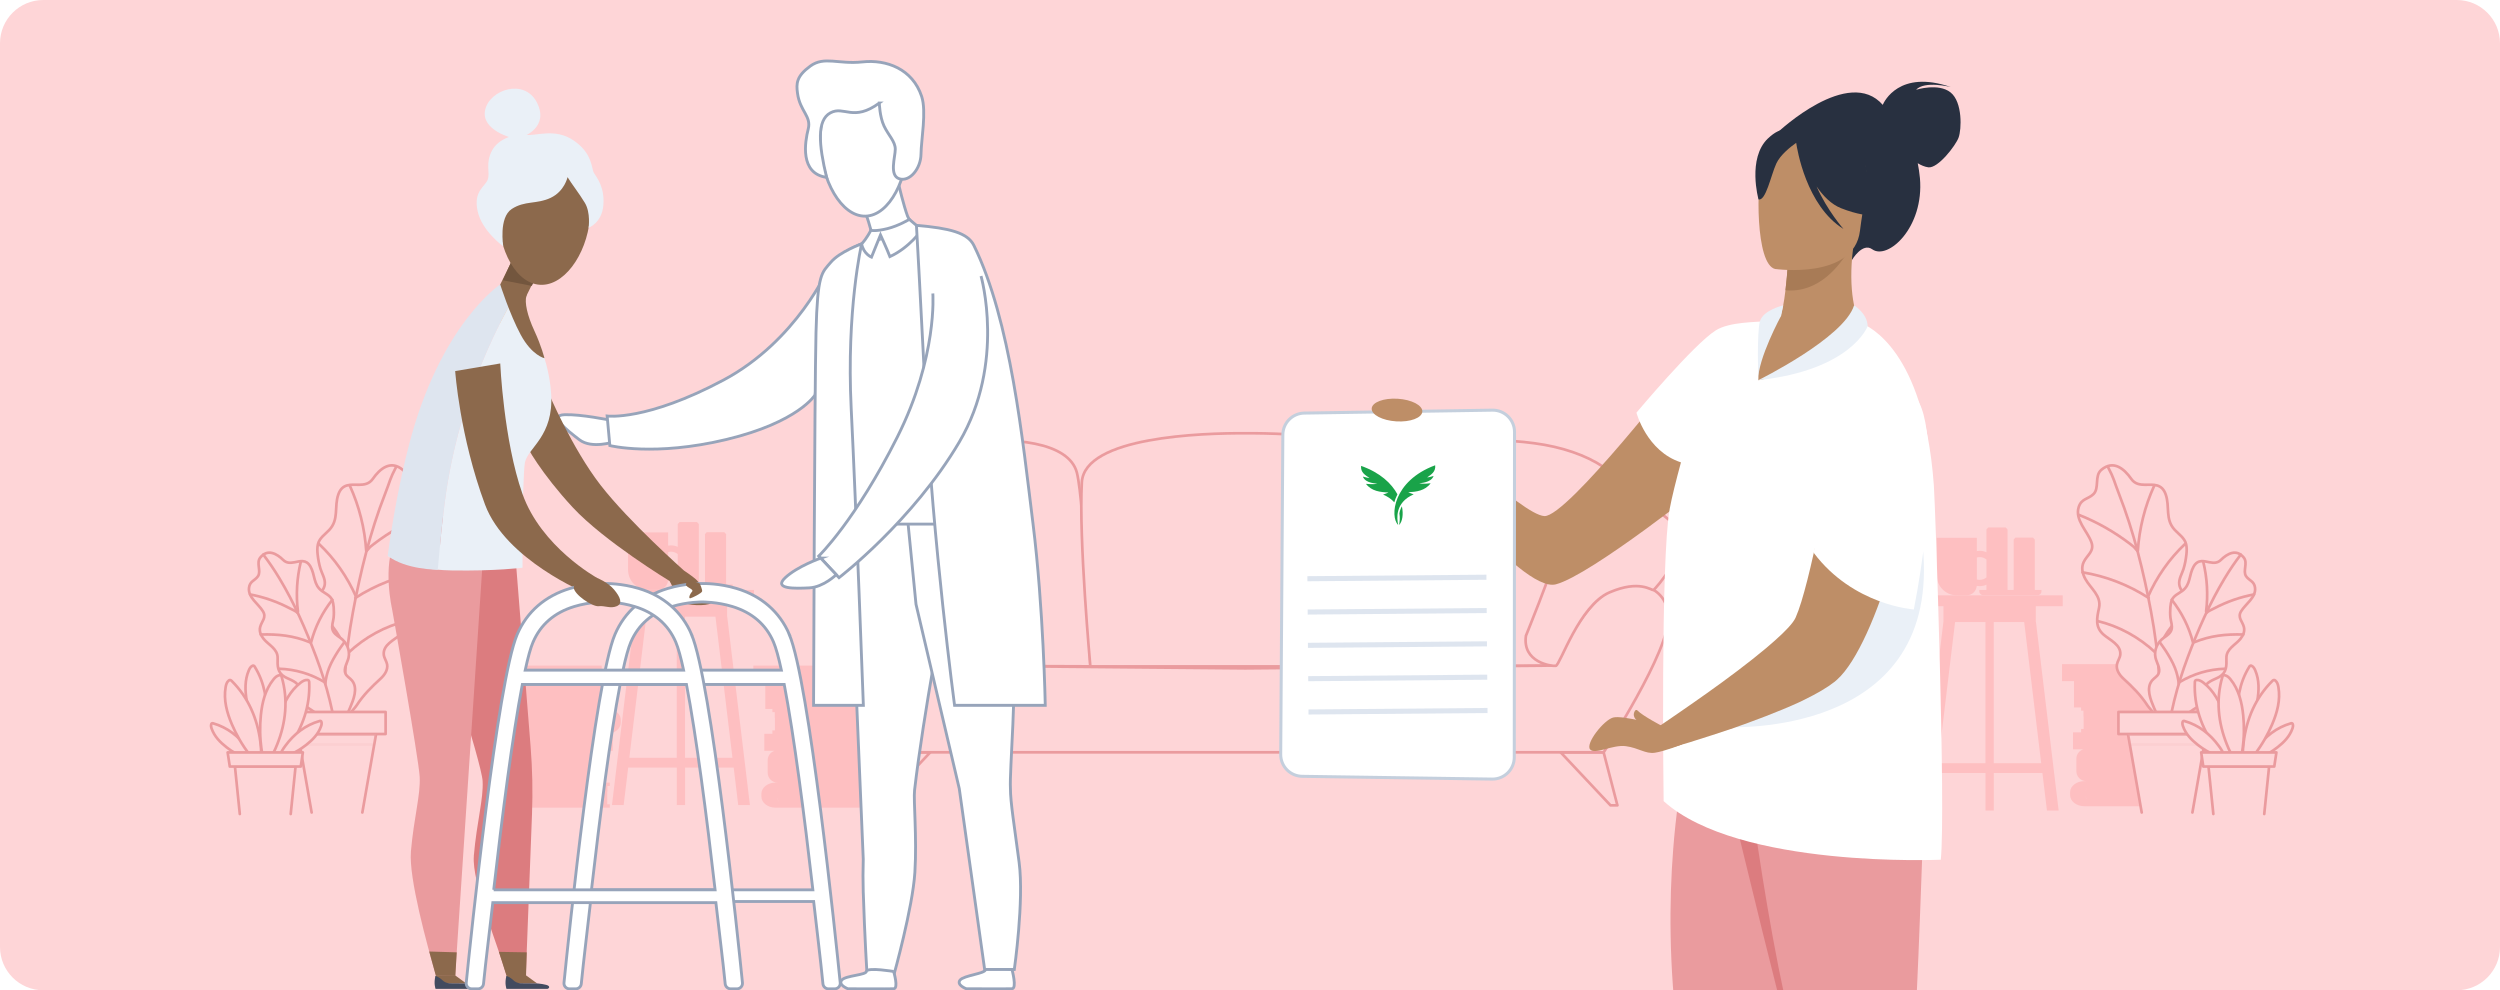 <svg width="462" height="183" viewBox="0 0 462 183" fill="none" xmlns="http://www.w3.org/2000/svg">
<rect x="0" y="0" width="462" height="183" fill="#808080" stroke="none"/>
<g clip-path="url(#clip0_71_12785)">
<rect width="462" height="183" fill="white"/>
<path d="M0 8C0 3.582 3.582 0 8 0H454C458.418 0 462 3.582 462 8V175C462 179.418 458.418 183 454 183H8C3.582 183 0 179.418 0 175V8Z" fill="#FED5D7"/>
<path d="M134.364 113.96V111.023H139.34V109.021H112.32V111.023H117.296V113.96H117.282L113.089 148.781H115.251L116.088 141.854H125.072V148.781H126.602V141.854H135.586L136.423 148.781H138.585L134.392 113.96H134.378H134.364ZM116.301 140.045L119.444 113.96H125.065V140.045H116.301ZM126.595 140.045V113.96H132.216L135.359 140.045H126.595Z" fill="#FEBFC1"/>
<path d="M119.773 109.007C119.897 109.007 120.02 109.007 120.137 108.987C120.055 109 119.972 109.007 119.89 109.007H121.599C122.587 109.007 123.383 108.244 123.459 107.274C123.63 107.301 123.809 107.322 123.987 107.322C124.433 107.322 124.859 107.226 125.243 107.06V108.017H123.932V108.285C123.932 108.67 124.248 108.987 124.632 108.987H134.714C135.098 108.987 135.414 108.67 135.414 108.285V108.017H134.186V98.709L133.849 98.345H130.603L130.281 98.709V108.017H129.148V96.845L128.812 96.481H125.566L125.243 96.845V101.048C124.859 100.883 124.433 100.787 123.987 100.787C123.809 100.787 123.637 100.807 123.473 100.835V98.386H116.067V105.306C116.067 107.356 117.721 109.014 119.767 109.014L119.773 109.007ZM123.994 101.949C124.468 101.949 124.9 102.121 125.25 102.397V105.712C124.9 105.987 124.468 106.159 123.994 106.159C123.816 106.159 123.644 106.132 123.479 106.084V102.025C123.644 101.984 123.816 101.949 123.994 101.949Z" fill="#FEBFC1"/>
<path d="M162.831 131.006H163.628V126.143H161.418V123.006H139.216V126.143H141.426V131.006H142.737V131.598H143.176V132.657H143.21V134.975H142.737V135.608H141.247V138.745H143.149C142.407 138.979 141.865 139.667 141.865 140.485V142.79C141.865 143.801 142.682 144.62 143.691 144.62H143.348C141.893 144.62 140.705 145.541 140.705 146.676V147.206C140.705 148.341 141.886 149.263 143.348 149.263H162.907V148.63H162.433V146.312H162.468V145.252H162.907V144.62H162.035V143.808H161.562V139.467H162.035V138.745H163.449V135.608H162.296C163.751 135.608 164.938 134.686 164.938 133.551V133.022C164.938 132.024 164.032 131.199 162.831 131.006ZM161.967 132.513C161.898 132.389 161.816 132.279 161.74 132.189C161.836 132.292 161.912 132.396 161.967 132.513ZM161.685 134.439C161.857 134.253 161.987 134.026 162.063 133.778C162.015 134.026 161.878 134.253 161.685 134.439ZM161.548 134.563L161.562 134.549L161.548 134.563ZM161.974 132.533C162.015 132.616 162.042 132.705 162.063 132.795C162.035 132.705 162.001 132.616 161.96 132.533H161.974ZM144.068 148.21L144.082 148.224L144.068 148.21ZM143.567 147.433C143.643 147.681 143.773 147.908 143.945 148.093C143.752 147.908 143.615 147.681 143.567 147.433ZM143.89 145.844C143.807 145.94 143.732 146.044 143.663 146.167C143.718 146.05 143.801 145.94 143.89 145.844ZM143.567 146.456C143.588 146.367 143.615 146.277 143.656 146.195H143.67C143.629 146.277 143.595 146.367 143.567 146.456Z" fill="#FEBFC1"/>
<path d="M112.615 131.006H113.411V126.143H111.202V123.006H89V126.143H91.21V131.006H92.521V131.598H92.96V132.657H92.994V134.975H92.521V135.608H91.031V138.745H92.933C92.191 138.979 91.649 139.667 91.649 140.485V142.79C91.649 143.801 92.466 144.62 93.475 144.62H93.132C91.677 144.62 90.489 145.541 90.489 146.676V147.206C90.489 148.341 91.67 149.263 93.132 149.263H112.691V148.63H112.217V146.312H112.252V145.252H112.691V144.62H111.819V143.808H111.346V139.467H111.819V138.745H113.233V135.608H112.08C113.535 135.608 114.722 134.686 114.722 133.551V133.022C114.722 132.024 113.816 131.199 112.615 131.006ZM111.751 132.513C111.682 132.389 111.6 132.279 111.524 132.189C111.62 132.292 111.696 132.396 111.751 132.513ZM111.469 134.439C111.641 134.253 111.771 134.026 111.847 133.778C111.799 134.026 111.661 134.253 111.469 134.439ZM111.332 134.563L111.346 134.549L111.332 134.563ZM111.758 132.533C111.799 132.616 111.826 132.705 111.847 132.795C111.819 132.705 111.785 132.616 111.744 132.533H111.758ZM93.852 148.21L93.866 148.224L93.852 148.21ZM93.351 147.433C93.427 147.681 93.557 147.908 93.729 148.093C93.536 147.908 93.399 147.681 93.351 147.433ZM93.674 145.844C93.591 145.94 93.516 146.044 93.447 146.167C93.502 146.05 93.584 145.94 93.674 145.844ZM93.351 146.456C93.372 146.367 93.399 146.277 93.44 146.195H93.454C93.413 146.277 93.379 146.367 93.351 146.456Z" fill="#FEBFC1"/>
<path d="M376.217 114.96V112.023H381.193V110.021H354.173V112.023H359.149V114.96H359.135L354.942 149.781H357.104L357.941 142.854H366.925V149.781H368.455V142.854H377.439L378.276 149.781H380.438L376.245 114.96H376.231H376.217ZM358.154 141.045L361.297 114.96H366.918V141.045H358.154ZM368.448 141.045V114.96H374.069L377.212 141.045H368.448Z" fill="#FEBFC1"/>
<path d="M361.62 110.007C361.743 110.007 361.867 110.007 361.983 109.986C361.901 110 361.819 110.007 361.736 110.007H363.445C364.433 110.007 365.229 109.244 365.305 108.274C365.477 108.301 365.655 108.322 365.833 108.322C366.28 108.322 366.705 108.225 367.089 108.06V109.016H365.779V109.285C365.779 109.67 366.094 109.986 366.479 109.986H376.56C376.945 109.986 377.26 109.67 377.26 109.285V109.016H376.032V99.709L375.695 99.345H372.449L372.127 99.709V109.016H370.994V97.845L370.658 97.481H367.412L367.089 97.845V102.048C366.705 101.883 366.28 101.787 365.833 101.787C365.655 101.787 365.483 101.807 365.319 101.835V99.386H357.914V106.306C357.914 108.356 359.568 110.014 361.613 110.014L361.62 110.007ZM365.84 102.949C366.314 102.949 366.746 103.121 367.096 103.396V106.712C366.746 106.987 366.314 107.159 365.84 107.159C365.662 107.159 365.49 107.132 365.326 107.084V103.025C365.49 102.984 365.662 102.949 365.84 102.949Z" fill="#FEBFC1"/>
<path d="M404.678 130.735H405.474V125.872H403.264V122.735H381.062V125.872H383.272V130.735H384.583V131.327H385.022V132.386H385.056V134.704H384.583V135.337H383.094V138.474H384.995C384.254 138.708 383.711 139.396 383.711 140.214V142.519C383.711 143.53 384.528 144.349 385.537 144.349H385.194C383.739 144.349 382.552 145.27 382.552 146.405V146.935C382.552 148.07 383.732 148.992 385.194 148.992H404.753V148.359H404.28V146.041H404.314V144.981H404.753V144.349H403.882V143.537H403.408V139.196H403.882V138.474H405.295V135.337H404.142C405.597 135.337 406.785 134.415 406.785 133.28V132.751C406.785 131.753 405.879 130.928 404.678 130.735ZM403.813 132.242C403.744 132.118 403.662 132.008 403.586 131.918C403.683 132.021 403.758 132.125 403.813 132.242ZM403.532 134.168C403.703 133.982 403.833 133.755 403.909 133.507C403.861 133.755 403.724 133.982 403.532 134.168ZM403.394 134.292L403.408 134.278L403.394 134.292ZM403.82 132.262C403.861 132.345 403.888 132.434 403.909 132.524C403.882 132.434 403.847 132.345 403.806 132.262H403.82ZM385.914 147.939L385.928 147.953L385.914 147.939ZM385.413 147.162C385.489 147.41 385.619 147.637 385.791 147.822C385.599 147.637 385.461 147.41 385.413 147.162ZM385.736 145.573C385.654 145.669 385.578 145.773 385.509 145.896C385.564 145.779 385.647 145.669 385.736 145.573ZM385.413 146.185C385.434 146.096 385.461 146.006 385.503 145.924H385.516C385.475 146.006 385.441 146.096 385.413 146.185Z" fill="#FEBFC1"/>
<path d="M163.97 139.032L161.424 148.828H162.7L171.91 139.032H163.97Z" fill="#FED5D7" stroke="#EA9B9E" stroke-width="0.5" stroke-linecap="round" stroke-linejoin="round"/>
<path d="M201.503 123.149C201.503 123.149 200.439 93.005 199.012 87.364C197.584 81.724 187.194 80.52 176.797 81.909C166.399 83.299 159.289 88.045 158.576 94.133C157.862 100.221 160.188 108.104 160.188 108.104C160.188 108.104 164.45 109.714 167.415 113.532C170.38 117.356 172.83 123.032 172.83 123.032L201.503 123.142V123.149Z" fill="#FED5D7" stroke="#EA9B9E" stroke-width="0.5" stroke-linecap="round" stroke-linejoin="round"/>
<path d="M296.349 139.032L298.895 148.828H297.619L288.409 139.032H296.349Z" fill="#FED5D7" stroke="#EA9B9E" stroke-width="0.5" stroke-linecap="round" stroke-linejoin="round"/>
<path d="M260.428 89.125C259.948 80.685 238.213 80.024 230.176 80.066C222.14 80.024 200.405 80.685 199.925 89.125C199.334 99.478 201.496 123.149 201.496 123.149H258.857C258.857 123.149 261.019 99.478 260.428 89.125Z" fill="#FED5D7" stroke="#EA9B9E" stroke-width="0.5" stroke-linecap="round" stroke-linejoin="round"/>
<path d="M258.816 123.149C258.816 123.149 259.879 93.005 261.307 87.364C262.728 81.724 273.125 80.52 283.522 81.909C293.92 83.299 301.03 88.045 301.743 94.133C302.457 100.221 299.698 108.558 299.698 108.558C299.698 108.558 295.889 109.714 292.924 113.539C289.96 117.363 287.51 123.039 287.51 123.039L258.823 123.149H258.816Z" fill="#FED5D7" stroke="#EA9B9E" stroke-width="0.5" stroke-linecap="round" stroke-linejoin="round"/>
<path d="M308.318 113.848C307.961 107.554 300.494 106.364 295.759 110.402C291.017 114.44 287.462 122.99 287.462 122.99L230.163 123.513L172.864 122.99C172.864 122.99 169.309 114.44 164.567 110.402C159.824 106.364 152.364 107.554 152.008 113.848C151.651 120.143 163.977 139.025 163.977 139.025H296.356C296.356 139.025 308.682 120.143 308.325 113.848H308.318Z" fill="#FED5D7" stroke="#EA9B9E" stroke-width="0.5" stroke-linecap="round" stroke-linejoin="round"/>
<path d="M281.985 117.508C281.985 117.508 286.226 107.045 288.553 100.118C290.873 93.191 293.645 90.013 294.503 89.834C295.361 89.655 305.93 92.303 310.418 98.164C312.422 101.136 305.964 108.868 305.566 109.019C305.168 109.171 303.054 107.066 297.44 109.473C291.826 111.881 288.306 122.942 287.51 123.045C286.707 123.155 281.299 122.413 281.992 117.508H281.985Z" fill="#FED5D7" stroke="#EA9B9E" stroke-width="0.5" stroke-linecap="round" stroke-linejoin="round"/>
<path d="M66.307 89.588C67.279 89.583 68.225 89.456 68.892 88.499C70.202 86.621 72.198 84.929 74.435 86.841C75.725 87.945 74.754 90.211 75.867 91.305C76.848 92.271 78.099 92.109 78.604 93.713C79.345 96.068 77.015 98.133 76.264 100.173C75.637 101.885 77.049 102.533 77.682 103.867C78.172 104.892 77.917 105.995 77.388 106.976C76.446 108.708 74.366 110.101 74.847 112.342C75.249 114.216 75.622 115.884 73.979 117.301C72.851 118.273 70.761 119.16 70.918 120.96C70.977 121.598 71.413 122.143 71.536 122.765C71.727 123.761 71.085 124.727 70.339 125.409C68.647 126.959 67.156 128.426 65.891 130.378C65.346 131.212 63.178 133.095 64.046 134.238C62.472 132.163 60.804 130.152 59.372 127.975C58.195 126.184 56.419 123.56 57.626 121.353C58.003 120.666 58.7 120.156 58.891 119.396C59.239 118.022 57.895 116.752 57.395 115.585C56.61 113.75 57.184 111.626 58.567 110.248C59.22 109.596 59.931 108.88 60.024 107.962C60.127 106.957 59.504 106.025 59.22 105.098C58.96 104.244 58.793 103.337 58.7 102.449C58.631 101.821 58.607 101.184 58.754 100.571C59.033 99.408 60.078 98.761 60.848 97.932C62.688 95.965 61.721 93.654 62.526 91.369C63.247 89.319 64.816 89.593 66.312 89.583L66.307 89.588Z" fill="#FED5D7"/>
<path d="M63.845 136.573C63.163 128.71 63.791 120.789 65.233 113.049C66.612 105.662 68.422 98.255 71.168 91.251C72.076 88.936 72.032 88.509 73.189 86.312" fill="#FED5D7"/>
<path d="M63.845 136.573C63.163 128.71 63.791 120.789 65.233 113.049C66.612 105.662 68.422 98.255 71.168 91.251C72.076 88.936 72.032 88.509 73.189 86.312" stroke="#EA9B9E" stroke-width="0.5" stroke-linecap="round" stroke-linejoin="round"/>
<path d="M78.585 95.141C75.226 96.465 72.025 98.284 69.085 100.531C68.337 101.103 68.413 101.029 67.794 101.762" fill="#FED5D7"/>
<path d="M78.585 95.141C75.226 96.465 72.025 98.284 69.085 100.531C68.337 101.103 68.413 101.029 67.794 101.762" stroke="#EA9B9E" stroke-width="0.5" stroke-linecap="round" stroke-linejoin="round"/>
<path d="M65.66 110.508C69.358 108.109 73.552 106.481 77.898 105.765L65.66 110.508Z" fill="#FED5D7"/>
<path d="M65.66 110.508C69.358 108.109 73.552 106.481 77.898 105.765" stroke="#EA9B9E" stroke-width="0.5" stroke-linecap="round" stroke-linejoin="round"/>
<path d="M64.36 120.647C67.434 117.751 71.179 115.708 75.151 114.761L64.36 120.647Z" fill="#FED5D7"/>
<path d="M64.36 120.647C67.434 117.751 71.179 115.708 75.151 114.761" stroke="#EA9B9E" stroke-width="0.5" stroke-linecap="round" stroke-linejoin="round"/>
<path d="M67.681 101.826C67.411 97.667 66.381 93.561 64.654 89.77L67.681 101.826Z" fill="#FED5D7"/>
<path d="M67.681 101.826C67.411 97.667 66.381 93.561 64.654 89.77" stroke="#EA9B9E" stroke-width="0.5" stroke-linecap="round" stroke-linejoin="round"/>
<path d="M65.832 110.346C64.201 106.619 61.848 103.256 58.965 100.536L65.832 110.346Z" fill="#FED5D7"/>
<path d="M65.832 110.346C64.201 106.619 61.848 103.256 58.965 100.536" stroke="#EA9B9E" stroke-width="0.5" stroke-linecap="round" stroke-linejoin="round"/>
<path d="M63.968 120.936C63.727 119.774 63.301 118.655 62.717 117.625C62.035 116.428 61.142 115.364 60.235 114.329C59.583 113.584 58.916 112.848 58.239 112.122" fill="#FED5D7"/>
<path d="M63.968 120.936C63.727 119.774 63.301 118.655 62.717 117.625C62.035 116.428 61.142 115.364 60.235 114.329C59.583 113.584 58.916 112.848 58.239 112.122" stroke="#EA9B9E" stroke-width="0.5" stroke-linecap="round" stroke-linejoin="round"/>
<path d="M66.307 89.588C67.279 89.583 68.225 89.456 68.892 88.499C70.202 86.621 72.198 84.929 74.435 86.841C75.725 87.945 74.754 90.211 75.867 91.305C76.848 92.271 78.099 92.109 78.604 93.713C79.345 96.068 77.015 98.133 76.264 100.173C75.637 101.885 77.049 102.533 77.682 103.867C78.172 104.892 77.917 105.995 77.388 106.976C76.446 108.708 74.366 110.101 74.847 112.342C75.249 114.216 75.622 115.884 73.979 117.301C72.851 118.273 70.761 119.16 70.918 120.96C70.977 121.598 71.413 122.143 71.536 122.765C71.727 123.761 71.085 124.727 70.339 125.409C68.647 126.959 67.156 128.426 65.891 130.378C65.346 131.212 63.178 133.095 64.046 134.238C62.472 132.163 60.804 130.152 59.372 127.975C58.195 126.184 56.419 123.56 57.626 121.353C58.003 120.666 58.7 120.156 58.891 119.396C59.239 118.022 57.895 116.752 57.395 115.585C56.61 113.75 57.184 111.626 58.567 110.248C59.22 109.596 59.931 108.88 60.024 107.962C60.127 106.957 59.504 106.025 59.22 105.098C58.96 104.244 58.793 103.337 58.7 102.449C58.631 101.821 58.607 101.184 58.754 100.571C59.033 99.408 60.078 98.761 60.848 97.932C62.688 95.965 61.721 93.654 62.526 91.369C63.247 89.319 64.816 89.593 66.312 89.583L66.307 89.588Z" stroke="#EA9B9E" stroke-width="0.5" stroke-linecap="round" stroke-linejoin="round"/>
<path d="M54.364 103.916C53.658 104.048 52.956 104.087 52.338 103.484C51.132 102.302 49.449 101.355 48.09 103.053C47.306 104.033 48.321 105.544 47.669 106.491C47.09 107.33 46.163 107.384 46.016 108.62C45.805 110.43 47.781 111.607 48.601 112.98C49.292 114.133 48.355 114.8 48.081 115.854C47.87 116.669 48.203 117.429 48.723 118.072C49.645 119.195 51.347 119.921 51.308 121.613C51.274 123.026 51.234 124.286 52.623 125.091C53.574 125.64 55.212 125.993 55.345 127.317C55.394 127.788 55.149 128.24 55.149 128.715C55.149 129.461 55.747 130.074 56.38 130.466C57.822 131.354 59.102 132.213 60.294 133.453C60.804 133.983 62.639 135.048 62.163 135.994C63.021 134.273 63.953 132.58 64.689 130.8C65.297 129.338 66.224 127.185 65.042 125.753C64.674 125.306 64.095 125.032 63.855 124.507C63.414 123.56 64.213 122.452 64.414 121.534C64.728 120.097 64.022 118.631 62.83 117.826C62.266 117.444 61.653 117.022 61.456 116.369C61.241 115.658 61.569 114.888 61.648 114.182C61.721 113.525 61.712 112.848 61.663 112.19C61.623 111.729 61.555 111.259 61.363 110.837C61 110.032 60.152 109.709 59.48 109.213C57.876 108.041 58.258 106.231 57.361 104.686C56.556 103.298 55.458 103.715 54.369 103.921L54.364 103.916Z" fill="#FED5D7"/>
<path d="M62.398 137.814C61.85 132.181 60.409 126.681 58.434 121.419C56.551 116.401 54.375 111.42 51.622 106.859C50.712 105.353 49.73 103.89 48.664 102.498" fill="#FED5D7"/>
<path d="M62.398 137.814C61.85 132.181 60.409 126.681 58.434 121.419C56.551 116.401 54.375 111.42 51.622 106.859C50.712 105.353 49.73 103.89 48.664 102.498" stroke="#EA9B9E" stroke-width="0.5" stroke-linecap="round" stroke-linejoin="round"/>
<path d="M46.212 109.856C48.752 110.326 51.243 111.196 53.599 112.445C54.197 112.763 54.514 112.829 55.041 113.289" fill="#FED5D7"/>
<path d="M46.212 109.856C48.752 110.326 51.243 111.196 53.599 112.445C54.197 112.763 54.514 112.829 55.041 113.289" stroke="#EA9B9E" stroke-width="0.5" stroke-linecap="round" stroke-linejoin="round"/>
<path d="M57.248 118.685C54.236 117.458 51.441 117.174 48.188 117.257L57.248 118.685Z" fill="#FED5D7"/>
<path d="M57.248 118.685C54.236 117.458 51.441 117.174 48.188 117.257" stroke="#EA9B9E" stroke-width="0.5" stroke-linecap="round" stroke-linejoin="round"/>
<path d="M59.946 126.042C57.422 124.526 54.527 123.673 51.607 123.59L59.946 126.042Z" fill="#FED5D7"/>
<path d="M59.946 126.042C57.422 124.526 54.527 123.673 51.607 123.59" stroke="#EA9B9E" stroke-width="0.5" stroke-linecap="round" stroke-linejoin="round"/>
<path d="M55.056 112.98C54.678 109.925 54.859 106.805 55.59 103.813L55.056 112.98Z" fill="#FED5D7"/>
<path d="M55.056 112.98C54.678 109.925 54.859 106.805 55.59 103.813" stroke="#EA9B9E" stroke-width="0.5" stroke-linecap="round" stroke-linejoin="round"/>
<path d="M57.493 118.685C58.233 115.845 59.576 113.156 61.417 110.837L57.493 118.685Z" fill="#FED5D7"/>
<path d="M57.493 118.685C58.233 115.845 59.576 113.156 61.417 110.837" stroke="#EA9B9E" stroke-width="0.5" stroke-linecap="round" stroke-linejoin="round"/>
<path d="M60.111 126.404C60.208 125.378 60.449 124.364 60.826 123.414C61.261 122.311 61.87 121.297 62.493 120.308C62.944 119.595 63.154 119.385 63.624 118.685" fill="#FED5D7"/>
<path d="M60.111 126.404C60.208 125.378 60.449 124.364 60.826 123.414C61.261 122.311 61.87 121.297 62.493 120.308C62.944 119.595 63.154 119.385 63.624 118.685" stroke="#EA9B9E" stroke-width="0.5" stroke-linecap="round" stroke-linejoin="round"/>
<path d="M54.364 103.916C53.658 104.048 52.956 104.087 52.338 103.484C51.132 102.302 49.449 101.355 48.09 103.053C47.306 104.033 48.321 105.544 47.669 106.491C47.09 107.33 46.163 107.384 46.016 108.62C45.805 110.43 47.781 111.607 48.601 112.98C49.292 114.133 48.355 114.8 48.081 115.854C47.87 116.669 48.203 117.429 48.723 118.072C49.645 119.195 51.347 119.921 51.308 121.613C51.274 123.026 51.234 124.286 52.623 125.091C53.574 125.64 55.212 125.993 55.345 127.317C55.394 127.788 55.149 128.239 55.149 128.715C55.149 129.461 55.747 130.074 56.38 130.466C57.822 131.354 59.102 132.213 60.294 133.453C60.804 133.983 62.639 135.048 62.163 135.994C63.021 134.273 63.953 132.58 64.689 130.8C65.297 129.338 66.224 127.185 65.042 125.753C64.674 125.306 64.095 125.032 63.855 124.507C63.414 123.56 64.213 122.452 64.414 121.534C64.728 120.097 64.022 118.631 62.83 117.826C62.266 117.444 61.653 117.022 61.456 116.369C61.241 115.658 61.569 114.888 61.648 114.182C61.721 113.525 61.712 112.848 61.663 112.19C61.623 111.729 61.555 111.259 61.363 110.837C61 110.032 60.152 109.709 59.48 109.213C57.876 108.041 58.258 106.231 57.361 104.686C56.556 103.298 55.458 103.715 54.369 103.921L54.364 103.916Z" stroke="#EA9B9E" stroke-width="0.5" stroke-linecap="round" stroke-linejoin="round"/>
<path d="M66.96 150.15L69.496 135.646H55.06L57.591 150.15" fill="#FED5D7"/>
<path d="M66.96 150.15L69.496 135.646H55.06L57.591 150.15" stroke="#EA9B9E" stroke-width="0.5" stroke-linecap="round" stroke-linejoin="round"/>
<path d="M71.262 131.575H53.295V135.646H71.262V131.575Z" fill="#FED5D7" stroke="#EA9B9E" stroke-width="0.5" stroke-linecap="round" stroke-linejoin="round"/>
<path opacity="0.1" d="M55.394 137.569H69.157L69.496 135.646H55.06L55.394 137.569Z" fill="#FED5D7" stroke="#EA9B9E" stroke-width="0.5" stroke-linecap="round" stroke-linejoin="round"/>
<path d="M53.722 150.427L54.62 141.657H43.417L44.315 150.427" fill="#FED5D7"/>
<path d="M53.722 150.427L54.62 141.657H43.417L44.315 150.427" stroke="#EA9B9E" stroke-width="0.5" stroke-linecap="round" stroke-linejoin="round"/>
<path d="M50.902 134.947C50.769 135.525 50.661 136.109 50.568 136.698C50.441 137.502 50.352 138.316 50.303 139.13C50.274 139.616 50.078 140.911 50.975 140.46C52.02 139.935 52.741 138.944 53.418 137.988C55.91 134.476 57.342 130.444 57.141 126.083C57.136 125.966 57.126 125.838 57.043 125.755C56.979 125.691 56.881 125.666 56.788 125.661C56.337 125.627 55.915 125.882 55.557 126.157C53.629 127.643 52.52 129.811 51.731 132.058C51.397 133.004 51.123 133.966 50.902 134.947Z" fill="#FED5D7" stroke="#EA9B9E" stroke-width="0.5" stroke-linecap="round" stroke-linejoin="round"/>
<path d="M46.144 131.901C46.282 132.362 46.429 132.818 46.595 133.264C46.821 133.882 47.081 134.49 47.365 135.084C47.537 135.437 47.905 136.428 48.361 135.756C48.891 134.976 49.009 133.995 49.112 133.053C49.489 129.6 48.916 126.191 47.066 123.199C47.017 123.121 46.958 123.032 46.87 123.008C46.797 122.988 46.723 123.008 46.654 123.042C46.321 123.194 46.125 123.538 45.982 123.876C45.207 125.681 45.276 127.643 45.6 129.536C45.737 130.331 45.919 131.121 46.149 131.896L46.144 131.901Z" fill="#FED5D7" stroke="#EA9B9E" stroke-width="0.5" stroke-linecap="round" stroke-linejoin="round"/>
<path d="M43.402 139.145C43.721 139.337 44.045 139.523 44.378 139.695C44.834 139.93 45.296 140.146 45.771 140.337C46.056 140.45 46.787 140.828 46.694 140.205C46.59 139.479 46.144 138.851 45.712 138.263C44.123 136.08 42.009 134.422 39.38 133.671C39.312 133.652 39.233 133.632 39.164 133.667C39.11 133.691 39.081 133.745 39.056 133.799C38.949 134.059 39.012 134.363 39.105 134.628C39.601 136.07 40.67 137.164 41.847 138.081C42.343 138.469 42.863 138.827 43.397 139.15L43.402 139.145Z" fill="#FED5D7" stroke="#EA9B9E" stroke-width="0.5" stroke-linecap="round" stroke-linejoin="round"/>
<path d="M55.037 138.719C54.718 138.91 54.394 139.096 54.061 139.268C53.604 139.503 53.143 139.719 52.668 139.911C52.383 140.023 51.652 140.401 51.745 139.778C51.849 139.052 52.295 138.424 52.726 137.836C54.316 135.653 56.43 133.995 59.059 133.245C59.127 133.225 59.206 133.205 59.275 133.24C59.328 133.264 59.358 133.318 59.383 133.372C59.49 133.632 59.427 133.936 59.333 134.201C58.838 135.643 57.769 136.737 56.592 137.654C56.096 138.042 55.576 138.4 55.042 138.724L55.037 138.719Z" fill="#FED5D7" stroke="#EA9B9E" stroke-width="0.5" stroke-linecap="round" stroke-linejoin="round"/>
<path d="M44.207 136.585C44.501 137.1 44.815 137.605 45.144 138.1C45.595 138.777 46.081 139.44 46.596 140.072C46.904 140.45 47.63 141.539 47.989 140.597C48.401 139.503 48.263 138.287 48.116 137.124C47.581 132.852 45.909 128.913 42.814 125.833C42.73 125.75 42.637 125.666 42.52 125.661C42.426 125.661 42.343 125.706 42.269 125.765C41.916 126.044 41.774 126.515 41.7 126.961C41.283 129.36 41.931 131.704 42.868 133.892C43.26 134.814 43.711 135.712 44.207 136.58V136.585Z" fill="#FED5D7" stroke="#EA9B9E" stroke-width="0.5" stroke-linecap="round" stroke-linejoin="round"/>
<path d="M48.072 135.182C48.082 135.776 48.111 136.369 48.16 136.963C48.229 137.777 48.332 138.586 48.474 139.39C48.557 139.871 48.67 141.176 49.435 140.524C50.328 139.768 50.794 138.635 51.231 137.551C52.83 133.554 53.276 129.296 52.059 125.107C52.025 124.994 51.986 124.872 51.888 124.813C51.809 124.764 51.711 124.764 51.618 124.783C51.172 124.857 50.824 125.2 50.539 125.554C49.014 127.447 48.445 129.816 48.204 132.185C48.101 133.181 48.062 134.186 48.077 135.187L48.072 135.182Z" fill="#FED5D7" stroke="#EA9B9E" stroke-width="0.5" stroke-linecap="round" stroke-linejoin="round"/>
<path d="M42.465 141.657H55.576L55.969 139.047H42.068L42.465 141.657Z" fill="#FED5D7" stroke="#EA9B9E" stroke-width="0.5" stroke-linecap="round" stroke-linejoin="round"/>
<path d="M396.44 89.588C395.469 89.583 394.523 89.456 393.856 88.499C392.546 86.621 390.55 84.929 388.313 86.841C387.023 87.945 387.994 90.211 386.881 91.305C385.9 92.271 384.649 92.109 384.144 93.713C383.403 96.068 385.733 98.133 386.483 100.173C387.111 101.885 385.699 102.533 385.066 103.867C384.575 104.892 384.83 105.995 385.36 106.976C386.302 108.708 388.382 110.101 387.901 112.342C387.499 114.216 387.126 115.884 388.769 117.301C389.897 118.273 391.987 119.16 391.83 120.96C391.771 121.598 391.334 122.143 391.212 122.765C391.02 123.761 391.663 124.727 392.409 125.409C394.101 126.959 395.592 128.426 396.857 130.378C397.402 131.212 399.57 133.095 398.702 134.238C400.276 132.163 401.944 130.152 403.376 127.975C404.553 126.184 406.329 123.56 405.122 121.353C404.745 120.666 404.048 120.156 403.857 119.396C403.508 118.022 404.852 116.752 405.353 115.585C406.138 113.75 405.564 111.626 404.18 110.248C403.528 109.596 402.817 108.88 402.724 107.962C402.621 106.957 403.244 106.025 403.528 105.098C403.788 104.244 403.955 103.337 404.048 102.449C404.117 101.821 404.141 101.184 403.994 100.571C403.714 99.408 402.67 98.761 401.9 97.932C400.06 95.965 401.027 93.654 400.222 91.369C399.501 89.319 397.932 89.593 396.436 89.583L396.44 89.588Z" fill="#FED5D7"/>
<path d="M398.903 136.573C399.584 128.71 398.957 120.789 397.514 113.049C396.136 105.662 394.326 98.255 391.579 91.251C390.672 88.936 390.716 88.509 389.559 86.312" fill="#FED5D7"/>
<path d="M398.903 136.573C399.584 128.71 398.957 120.789 397.514 113.049C396.136 105.662 394.326 98.255 391.579 91.251C390.672 88.936 390.716 88.509 389.559 86.312" stroke="#EA9B9E" stroke-width="0.5" stroke-linecap="round" stroke-linejoin="round"/>
<path d="M384.163 95.141C387.522 96.465 390.723 98.284 393.663 100.531C394.41 101.103 394.334 101.029 394.954 101.762" fill="#FED5D7"/>
<path d="M384.163 95.141C387.522 96.465 390.723 98.284 393.663 100.531C394.41 101.103 394.334 101.029 394.954 101.762" stroke="#EA9B9E" stroke-width="0.5" stroke-linecap="round" stroke-linejoin="round"/>
<path d="M397.088 110.508C393.39 108.109 389.196 106.481 384.85 105.765L397.088 110.508Z" fill="#FED5D7"/>
<path d="M397.088 110.508C393.39 108.109 389.196 106.481 384.85 105.765" stroke="#EA9B9E" stroke-width="0.5" stroke-linecap="round" stroke-linejoin="round"/>
<path d="M398.388 120.647C395.313 117.751 391.569 115.708 387.597 114.761L398.388 120.647Z" fill="#FED5D7"/>
<path d="M398.388 120.647C395.313 117.751 391.569 115.708 387.597 114.761" stroke="#EA9B9E" stroke-width="0.5" stroke-linecap="round" stroke-linejoin="round"/>
<path d="M395.067 101.826C395.337 97.667 396.367 93.561 398.093 89.77L395.067 101.826Z" fill="#FED5D7"/>
<path d="M395.067 101.826C395.337 97.667 396.367 93.561 398.093 89.77" stroke="#EA9B9E" stroke-width="0.5" stroke-linecap="round" stroke-linejoin="round"/>
<path d="M396.916 110.346C398.547 106.619 400.9 103.256 403.783 100.536L396.916 110.346Z" fill="#FED5D7"/>
<path d="M396.916 110.346C398.547 106.619 400.9 103.256 403.783 100.536" stroke="#EA9B9E" stroke-width="0.5" stroke-linecap="round" stroke-linejoin="round"/>
<path d="M398.78 120.936C399.02 119.774 399.447 118.655 400.031 117.625C400.713 116.428 401.605 115.364 402.513 114.329C403.165 113.584 403.832 112.848 404.509 112.122" fill="#FED5D7"/>
<path d="M398.78 120.936C399.02 119.774 399.447 118.655 400.031 117.625C400.713 116.428 401.605 115.364 402.513 114.329C403.165 113.584 403.832 112.848 404.509 112.122" stroke="#EA9B9E" stroke-width="0.5" stroke-linecap="round" stroke-linejoin="round"/>
<path d="M396.44 89.588C395.469 89.583 394.523 89.456 393.856 88.499C392.546 86.621 390.55 84.929 388.313 86.841C387.023 87.945 387.994 90.211 386.881 91.305C385.9 92.271 384.649 92.109 384.144 93.713C383.403 96.068 385.733 98.133 386.483 100.173C387.111 101.885 385.699 102.533 385.066 103.867C384.575 104.892 384.83 105.995 385.36 106.976C386.302 108.708 388.382 110.101 387.901 112.342C387.499 114.216 387.126 115.884 388.769 117.301C389.897 118.273 391.987 119.16 391.83 120.96C391.771 121.598 391.334 122.143 391.212 122.765C391.02 123.761 391.663 124.727 392.409 125.409C394.101 126.959 395.592 128.426 396.857 130.378C397.402 131.212 399.57 133.095 398.702 134.238C400.276 132.163 401.944 130.152 403.376 127.975C404.553 126.184 406.329 123.56 405.122 121.353C404.745 120.666 404.048 120.156 403.857 119.396C403.508 118.022 404.852 116.752 405.353 115.585C406.138 113.75 405.564 111.626 404.18 110.248C403.528 109.596 402.817 108.88 402.724 107.962C402.621 106.957 403.244 106.025 403.528 105.098C403.788 104.244 403.955 103.337 404.048 102.449C404.117 101.821 404.141 101.184 403.994 100.571C403.714 99.408 402.67 98.761 401.9 97.932C400.06 95.965 401.027 93.654 400.222 91.369C399.501 89.319 397.932 89.593 396.436 89.583L396.44 89.588Z" stroke="#EA9B9E" stroke-width="0.5" stroke-linecap="round" stroke-linejoin="round"/>
<path d="M408.384 103.916C409.09 104.048 409.792 104.087 410.41 103.484C411.616 102.302 413.299 101.355 414.657 103.053C415.442 104.033 414.427 105.544 415.079 106.491C415.658 107.33 416.585 107.384 416.732 108.62C416.943 110.43 414.966 111.607 414.147 112.98C413.456 114.133 414.392 114.8 414.667 115.854C414.878 116.669 414.545 117.429 414.025 118.072C413.102 119.195 411.4 119.921 411.44 121.613C411.474 123.026 411.513 124.286 410.125 125.091C409.174 125.64 407.535 125.993 407.403 127.317C407.354 127.788 407.599 128.24 407.599 128.715C407.599 129.461 407.001 130.074 406.368 130.466C404.926 131.354 403.646 132.213 402.454 133.453C401.944 133.983 400.109 135.048 400.585 135.994C399.727 134.273 398.795 132.58 398.059 130.8C397.451 129.338 396.524 127.185 397.706 125.753C398.074 125.306 398.652 125.032 398.893 124.507C399.334 123.56 398.535 122.452 398.334 121.534C398.02 120.097 398.726 118.631 399.918 117.826C400.482 117.444 401.095 117.022 401.291 116.369C401.507 115.658 401.179 114.888 401.1 114.182C401.026 113.525 401.036 112.848 401.085 112.19C401.125 111.729 401.193 111.259 401.385 110.837C401.747 110.032 402.596 109.709 403.268 109.213C404.872 108.041 404.489 106.231 405.387 104.686C406.191 103.298 407.29 103.715 408.379 103.921L408.384 103.916Z" fill="#FED5D7"/>
<path d="M400.35 137.814C400.898 132.181 402.338 126.681 404.313 121.419C406.197 116.401 408.373 111.42 411.125 106.859C412.035 105.353 413.018 103.89 414.083 102.498" fill="#FED5D7"/>
<path d="M400.35 137.814C400.898 132.181 402.338 126.681 404.313 121.419C406.197 116.401 408.373 111.42 411.125 106.859C412.035 105.353 413.018 103.89 414.083 102.498" stroke="#EA9B9E" stroke-width="0.5" stroke-linecap="round" stroke-linejoin="round"/>
<path d="M416.536 109.856C413.995 110.326 411.505 111.196 409.148 112.445C408.551 112.763 408.233 112.829 407.707 113.289" fill="#FED5D7"/>
<path d="M416.536 109.856C413.995 110.326 411.505 111.196 409.148 112.445C408.551 112.763 408.233 112.829 407.707 113.289" stroke="#EA9B9E" stroke-width="0.5" stroke-linecap="round" stroke-linejoin="round"/>
<path d="M405.5 118.685C408.512 117.458 411.307 117.174 414.559 117.257L405.5 118.685Z" fill="#FED5D7"/>
<path d="M405.5 118.685C408.512 117.458 411.307 117.174 414.559 117.257" stroke="#EA9B9E" stroke-width="0.5" stroke-linecap="round" stroke-linejoin="round"/>
<path d="M402.802 126.042C405.326 124.526 408.221 123.673 411.141 123.59L402.802 126.042Z" fill="#FED5D7"/>
<path d="M402.802 126.042C405.326 124.526 408.221 123.673 411.141 123.59" stroke="#EA9B9E" stroke-width="0.5" stroke-linecap="round" stroke-linejoin="round"/>
<path d="M407.692 112.98C408.07 109.925 407.889 106.805 407.158 103.813L407.692 112.98Z" fill="#FED5D7"/>
<path d="M407.692 112.98C408.07 109.925 407.889 106.805 407.158 103.813" stroke="#EA9B9E" stroke-width="0.5" stroke-linecap="round" stroke-linejoin="round"/>
<path d="M405.255 118.685C404.515 115.845 403.172 113.156 401.331 110.837L405.255 118.685Z" fill="#FED5D7"/>
<path d="M405.255 118.685C404.515 115.845 403.172 113.156 401.331 110.837" stroke="#EA9B9E" stroke-width="0.5" stroke-linecap="round" stroke-linejoin="round"/>
<path d="M402.637 126.404C402.54 125.378 402.298 124.364 401.922 123.414C401.487 122.311 400.878 121.297 400.254 120.308C399.804 119.595 399.594 119.385 399.123 118.685" fill="#FED5D7"/>
<path d="M402.637 126.404C402.54 125.378 402.298 124.364 401.922 123.414C401.487 122.311 400.878 121.297 400.254 120.308C399.804 119.595 399.594 119.385 399.123 118.685" stroke="#EA9B9E" stroke-width="0.5" stroke-linecap="round" stroke-linejoin="round"/>
<path d="M408.384 103.916C409.09 104.048 409.792 104.087 410.41 103.484C411.616 102.302 413.299 101.355 414.657 103.053C415.442 104.033 414.427 105.544 415.079 106.491C415.658 107.33 416.585 107.384 416.732 108.62C416.943 110.43 414.966 111.607 414.147 112.98C413.456 114.133 414.392 114.8 414.667 115.854C414.878 116.669 414.545 117.429 414.025 118.072C413.102 119.195 411.4 119.921 411.44 121.613C411.474 123.026 411.513 124.286 410.125 125.091C409.174 125.64 407.535 125.993 407.403 127.317C407.354 127.788 407.599 128.239 407.599 128.715C407.599 129.461 407.001 130.074 406.368 130.466C404.926 131.354 403.646 132.213 402.454 133.453C401.944 133.983 400.109 135.048 400.585 135.994C399.727 134.273 398.795 132.58 398.059 130.8C397.451 129.338 396.524 127.185 397.706 125.753C398.074 125.306 398.652 125.032 398.893 124.507C399.334 123.56 398.535 122.452 398.334 121.534C398.02 120.097 398.726 118.631 399.918 117.826C400.482 117.444 401.095 117.022 401.291 116.369C401.507 115.658 401.179 114.888 401.1 114.182C401.026 113.525 401.036 112.848 401.085 112.19C401.125 111.729 401.193 111.259 401.385 110.837C401.747 110.032 402.596 109.709 403.268 109.213C404.872 108.041 404.489 106.231 405.387 104.686C406.191 103.298 407.29 103.715 408.379 103.921L408.384 103.916Z" stroke="#EA9B9E" stroke-width="0.5" stroke-linecap="round" stroke-linejoin="round"/>
<path d="M395.788 150.15L393.252 135.646H407.688L405.157 150.15" fill="#FED5D7"/>
<path d="M395.788 150.15L393.252 135.646H407.688L405.157 150.15" stroke="#EA9B9E" stroke-width="0.5" stroke-linecap="round" stroke-linejoin="round"/>
<path d="M391.486 131.575H409.453V135.646H391.486V131.575Z" fill="#FED5D7" stroke="#EA9B9E" stroke-width="0.5" stroke-linecap="round" stroke-linejoin="round"/>
<path opacity="0.1" d="M407.354 137.569H393.591L393.252 135.646H407.688L407.354 137.569Z" fill="#FED5D7" stroke="#EA9B9E" stroke-width="0.5" stroke-linecap="round" stroke-linejoin="round"/>
<path d="M409.025 150.427L408.128 141.657H419.331L418.433 150.427" fill="#FED5D7"/>
<path d="M409.025 150.427L408.128 141.657H419.331L418.433 150.427" stroke="#EA9B9E" stroke-width="0.5" stroke-linecap="round" stroke-linejoin="round"/>
<path d="M411.846 134.947C411.978 135.525 412.086 136.109 412.179 136.698C412.307 137.502 412.395 138.316 412.444 139.13C412.474 139.616 412.67 140.911 411.772 140.46C410.728 139.935 410.007 138.944 409.33 137.988C406.838 134.476 405.406 130.444 405.607 126.083C405.612 125.966 405.622 125.838 405.705 125.755C405.769 125.691 405.867 125.666 405.96 125.661C406.411 125.627 406.833 125.882 407.191 126.157C409.119 127.643 410.227 129.811 411.017 132.058C411.351 133.004 411.625 133.966 411.846 134.947Z" fill="#FED5D7" stroke="#EA9B9E" stroke-width="0.5" stroke-linecap="round" stroke-linejoin="round"/>
<path d="M416.604 131.901C416.466 132.362 416.319 132.818 416.152 133.264C415.927 133.882 415.667 134.49 415.382 135.084C415.211 135.437 414.843 136.428 414.387 135.756C413.857 134.976 413.739 133.995 413.636 133.053C413.258 129.6 413.832 126.191 415.681 123.199C415.731 123.121 415.789 123.032 415.878 123.008C415.951 122.988 416.025 123.008 416.094 123.042C416.427 123.194 416.623 123.538 416.765 123.876C417.54 125.681 417.472 127.643 417.148 129.536C417.011 130.331 416.829 131.121 416.599 131.896L416.604 131.901Z" fill="#FED5D7" stroke="#EA9B9E" stroke-width="0.5" stroke-linecap="round" stroke-linejoin="round"/>
<path d="M419.346 139.145C419.027 139.337 418.703 139.523 418.369 139.695C417.913 139.93 417.452 140.146 416.976 140.337C416.692 140.45 415.961 140.828 416.054 140.205C416.157 139.479 416.604 138.851 417.035 138.263C418.624 136.08 420.739 134.422 423.368 133.671C423.436 133.652 423.515 133.632 423.583 133.667C423.637 133.691 423.667 133.745 423.691 133.799C423.799 134.059 423.735 134.363 423.642 134.628C423.147 136.07 422.078 137.164 420.9 138.081C420.405 138.469 419.885 138.827 419.35 139.15L419.346 139.145Z" fill="#FED5D7" stroke="#EA9B9E" stroke-width="0.5" stroke-linecap="round" stroke-linejoin="round"/>
<path d="M407.711 138.719C408.03 138.91 408.354 139.096 408.687 139.268C409.143 139.503 409.604 139.719 410.08 139.911C410.365 140.023 411.096 140.401 411.002 139.778C410.899 139.052 410.453 138.424 410.021 137.836C408.432 135.653 406.318 133.995 403.689 133.245C403.62 133.225 403.542 133.205 403.473 133.24C403.419 133.264 403.39 133.318 403.365 133.372C403.257 133.632 403.321 133.936 403.414 134.201C403.91 135.643 404.979 136.737 406.156 137.654C406.652 138.042 407.172 138.4 407.706 138.724L407.711 138.719Z" fill="#FED5D7" stroke="#EA9B9E" stroke-width="0.5" stroke-linecap="round" stroke-linejoin="round"/>
<path d="M418.541 136.585C418.247 137.1 417.933 137.605 417.604 138.1C417.153 138.777 416.667 139.44 416.152 140.072C415.843 140.45 415.117 141.539 414.759 140.597C414.347 139.503 414.485 138.287 414.632 137.124C415.166 132.852 416.839 128.913 419.934 125.833C420.017 125.75 420.111 125.666 420.228 125.661C420.322 125.661 420.405 125.706 420.479 125.765C420.832 126.044 420.974 126.515 421.047 126.961C421.464 129.36 420.817 131.704 419.88 133.892C419.488 134.814 419.036 135.712 418.541 136.58V136.585Z" fill="#FED5D7" stroke="#EA9B9E" stroke-width="0.5" stroke-linecap="round" stroke-linejoin="round"/>
<path d="M414.676 135.182C414.666 135.776 414.637 136.369 414.588 136.963C414.519 137.777 414.416 138.586 414.274 139.39C414.19 139.871 414.078 141.176 413.312 140.524C412.42 139.768 411.954 138.635 411.517 137.551C409.918 133.554 409.472 129.296 410.688 125.107C410.723 124.994 410.762 124.872 410.86 124.813C410.938 124.764 411.037 124.764 411.13 124.783C411.576 124.857 411.924 125.2 412.209 125.554C413.734 127.447 414.303 129.816 414.544 132.185C414.647 133.181 414.686 134.186 414.671 135.187L414.676 135.182Z" fill="#FED5D7" stroke="#EA9B9E" stroke-width="0.5" stroke-linecap="round" stroke-linejoin="round"/>
<path d="M420.282 141.657H407.171L406.779 139.047H420.68L420.282 141.657Z" fill="#FED5D7" stroke="#EA9B9E" stroke-width="0.5" stroke-linecap="round" stroke-linejoin="round"/>
<g clip-path="url(#clip1_71_12785)">
<path d="M112.725 77.643C112.725 77.643 107.427 76.54 104.343 76.636C101.26 76.733 104.799 79.533 107.082 81.272C109.365 83.017 113.463 81.644 113.463 81.644L112.725 77.636V77.643Z" fill="white" stroke="#97A4BA" stroke-width="0.532" stroke-miterlimit="10"/>
<path d="M161.337 52.348C161.337 52.348 157.239 45.518 153.107 49.499C153.107 49.499 147.313 62.971 133.696 70.235C119.458 77.837 112.201 76.885 112.201 76.885L112.698 82.341C112.698 82.341 120.927 84.417 134.268 81.21C147.609 78.002 150.638 72.966 150.638 72.966L150.921 70.331C157.957 62.26 161.337 52.341 161.337 52.341V52.348Z" fill="white" stroke="#97A4BA" stroke-width="0.532" stroke-miterlimit="10"/>
<path d="M159.529 165.01C159.46 162.823 159.474 160.733 159.529 158.774L156.825 94.627L163.213 93.896L163.199 94.11L174.367 93.593L174.574 111.769C174.795 110.252 170.656 131.891 169.014 146.012C168.794 147.895 169.463 154.697 169.07 161.202C168.676 167.707 165.179 180.206 165.179 180.206L160.247 180.503C160.247 180.503 159.778 172.922 159.536 165.024L159.529 165.01Z" fill="white" stroke="#97A4BA" stroke-width="0.532" stroke-miterlimit="10"/>
<path d="M165.145 179.53C165.145 179.53 166.11 182.675 165.145 182.724C164.179 182.772 156.687 182.724 156.687 182.724C156.687 182.724 154.852 182.034 155.542 181.137C156.232 180.24 160.212 180.22 160.123 179.454C160.543 178.757 165.152 179.53 165.152 179.53H165.145Z" fill="white" stroke="#97A4BA" stroke-width="0.532" stroke-miterlimit="10"/>
<path d="M187.012 179.158C187.012 179.158 187.984 182.669 187.012 182.718C186.039 182.766 178.554 182.718 178.554 182.718C178.554 182.718 176.719 182.028 177.409 181.131C178.099 180.234 182.197 179.924 182.107 179.158C182.528 178.461 187.012 179.158 187.012 179.158Z" fill="white" stroke="#97A4BA" stroke-width="0.532" stroke-miterlimit="10"/>
<path d="M188.336 159.38C187.405 152.296 186.729 148.226 186.729 145.736C186.529 142.204 187.95 128.187 187.253 114.225C186.522 99.608 185.218 93.765 185.218 93.765L167.503 93.668L169.276 111.659L177.271 145.736L181.962 179.158H187.446C187.446 179.158 189.267 166.465 188.336 159.38Z" fill="white" stroke="#97A4BA" stroke-width="0.532" stroke-miterlimit="10"/>
<path d="M154.845 96.855H188.184C187.129 89.957 185.066 76.643 183.59 69.986C181.576 60.929 180.527 48.781 179.21 45.284C177.892 41.793 170.111 42.483 170.111 42.483L159.826 44.842C159.826 44.842 153.314 46.877 152.086 51.706C151.355 54.569 150.941 64.958 152.61 79.251C153.355 85.638 154.149 91.854 154.845 96.855Z" fill="white" stroke="#97A4BA" stroke-width="0.532" stroke-miterlimit="10"/>
<path d="M170.104 42.49C170.104 42.49 168.173 41.152 167.724 39.959C167.014 38.048 166.055 34.033 166.055 34.033L159.964 39.331C159.964 39.331 161.04 42.477 161.123 43.387C161.205 44.298 159.819 44.857 159.819 44.857" fill="white"/>
<path d="M170.104 42.49C170.104 42.49 168.173 41.152 167.724 39.959C167.014 38.048 166.055 34.033 166.055 34.033L159.964 39.331C159.964 39.331 161.04 42.477 161.123 43.387C161.205 44.298 159.819 44.857 159.819 44.857" stroke="#97A4BA" stroke-width="0.532" stroke-miterlimit="10"/>
<path d="M160.923 42.573C160.923 42.573 161.84 42.787 163.979 42.256C166.11 41.724 168.042 40.538 168.042 40.538L170.339 42.476C170.339 42.476 168.131 45.732 164.455 47.422C163.979 46.174 162.716 43.408 162.716 43.408L161.047 47.526C161.047 47.526 159.591 46.933 159.226 45.07C160.205 44.049 160.923 42.58 160.923 42.58V42.573Z" fill="white" stroke="#97A4BA" stroke-width="0.532" stroke-miterlimit="10"/>
<path d="M126.397 105.437C126.397 105.437 127.949 106.465 128.611 107.065C129.274 107.665 131.957 110.983 131.322 111.493C130.688 112.004 126.714 112.004 125.935 111.1C125.149 110.196 123.734 107.368 123.734 107.368C123.734 107.368 125.121 105.257 126.397 105.437Z" fill="#8C694C"/>
<path d="M101.329 72.498C101.329 72.498 105.668 82.797 110.993 89.661C116.326 96.525 126.397 105.437 126.397 105.437L123.734 107.369C123.734 107.369 111.628 100.008 105.847 93.772C100.067 87.536 97.087 82.252 97.218 81.983C97.356 81.714 101.329 72.498 101.329 72.498Z" fill="#8C694C"/>
<path d="M145.864 117.226C144.077 113.059 140.711 110.127 136.117 108.748C132.916 107.789 130.177 107.83 129.798 107.844C129.77 107.844 129.743 107.844 129.715 107.844C129.336 107.83 126.597 107.789 123.397 108.748C118.802 110.127 115.436 113.052 113.649 117.226C109.98 125.793 105.054 173.418 104.226 181.613C104.164 182.22 104.64 182.738 105.247 182.738H106.399C106.924 182.738 107.365 182.338 107.42 181.813C107.882 177.219 108.469 172.508 109.138 166.596H150.362C151.031 172.501 151.624 177.219 152.079 181.813C152.134 182.338 152.576 182.738 153.1 182.738H154.252C154.859 182.738 155.335 182.214 155.273 181.613C154.445 173.411 149.52 125.793 145.85 117.226H145.864ZM116.581 118.653C117.968 115.418 120.527 113.204 124.183 112.086C127.046 111.21 129.736 111.245 129.764 111.245C129.784 111.245 132.481 111.21 135.344 112.086C139 113.204 141.56 115.418 142.946 118.653C143.401 119.716 143.891 121.502 144.395 123.841H115.132C115.636 121.502 116.126 119.716 116.581 118.653ZM109.303 164.437C110.856 150.896 112.808 135.802 114.594 126.49H144.926C146.712 135.802 148.665 150.889 150.217 164.437H109.303Z" fill="white" stroke="#97A4BA" stroke-width="0.532" stroke-miterlimit="10"/>
<path d="M93.603 180.338V181.738H99.266L97.21 180.248L93.603 180.338Z" fill="#8C694C"/>
<path d="M93.603 182.745H101.163C101.163 182.745 101.667 182.6 101.419 182.242C101.163 181.883 99.26 181.738 99.26 181.738L96.238 181.71C95.714 181.71 95.224 181.49 94.858 181.138C94.603 180.883 94.203 180.586 93.596 180.338C93.196 181.683 93.596 182.738 93.596 182.738L93.603 182.745Z" fill="#424B5F"/>
<path d="M72.453 112.548C72.453 112.548 70.625 104.629 73.081 99.711C75.544 94.793 79.924 101.96 79.924 101.96L74.04 113.293L72.446 112.548H72.453Z" fill="#EA9B9E"/>
<path d="M87.567 158.174C87.153 162.982 91.947 174.509 93.644 180.338H97.169L98.314 150.482C98.473 146.295 98.39 142.108 98.052 137.927L95.334 103.843L82.897 102.395L80.496 114.68C80.496 114.68 89.009 140.99 89.188 144.329C89.367 147.668 88.119 151.765 87.56 158.167L87.567 158.174Z" fill="#DC7C7F"/>
<path d="M97.176 180.566L97.211 180.283L97.335 175.992L92.196 175.903L93.61 180.338L97.176 180.566Z" fill="#8C694C"/>
<path d="M100.274 48.609L96.48 56.294L91.754 53.969L95.928 45.512L100.274 48.609Z" fill="#8C694C"/>
<path d="M98.653 52.079C98.653 52.079 97.011 51.251 96.204 50.14C95.397 49.03 95.466 46.753 95.466 46.753L94.438 48.478L92.92 51.789L98.273 52.837L98.646 52.086L98.653 52.079Z" fill="#73563E"/>
<path d="M91.754 53.968C91.754 53.968 91.996 60.777 93.686 62.936C95.383 65.102 96.935 65.068 97.176 62.322C97.418 59.577 96.48 56.3 96.48 56.3C96.48 56.3 95.01 54.403 91.754 53.968Z" fill="#FFCAA6"/>
<path d="M75.936 157.409C75.523 162.217 78.882 174.509 80.586 180.345H84.111L89.616 97.567L80.786 94.876L72.453 112.55C72.453 112.55 77.385 140.225 77.558 143.571C77.737 146.91 76.488 151.007 75.93 157.409H75.936Z" fill="#EA9B9E"/>
<path d="M84.118 180.337L84.153 180.282L84.401 175.991L79.317 175.84L80.552 180.337H84.118Z" fill="#8C694C"/>
<path d="M96.39 102.705C96.555 94.199 96.763 86.625 97.004 85.473C97.59 82.686 102.364 80.624 101.853 72.773C101.336 64.916 97.583 59.577 96.631 56.887C96.28 55.88 95.838 55.08 95.335 54.445C93.603 57.246 84.884 72.173 82.207 92.675C81.759 96.096 81.407 99.463 81.131 102.712H96.383L96.39 102.705Z" fill="#EAF0F7"/>
<path d="M81.138 102.705C81.414 99.456 81.766 96.09 82.214 92.668C84.891 72.167 93.61 57.239 95.341 54.438C94.507 53.376 93.499 52.797 92.444 52.569C92.444 52.569 81.352 59.846 75.557 82.314C73.778 89.205 72.529 96.248 71.646 102.698H81.138V102.705Z" fill="#DEE5EF"/>
<path d="M71.646 102.706C71.646 102.706 75.323 105.279 83.49 105.417C91.658 105.555 96.562 104.913 96.562 104.913V97.98L71.646 102.706Z" fill="#EAF0F7"/>
<path d="M81.372 100.131L80.896 105.284C80.896 105.284 74.985 105.312 71.653 102.704C72.95 100.352 81.379 100.131 81.379 100.131H81.372Z" fill="#DEE5EF"/>
<path d="M92.444 52.576C92.444 52.576 94.155 57.998 96.224 61.854C98.294 65.703 100.618 66.2 100.618 66.2C100.618 66.2 100.074 63.978 98.756 61.143C97.438 58.308 96.907 55.859 97.287 54.666C97.666 53.472 94.169 51.575 92.444 52.576Z" fill="#8C694C"/>
<path d="M92.444 67.165C92.444 67.165 93.072 81.362 96.535 91.226C99.998 101.091 110.304 106.775 110.304 106.775L108.365 109.645C108.365 109.645 93.43 103.491 89.63 93.241C84.939 80.589 84.118 68.573 84.118 68.573L92.458 67.165H92.444Z" fill="#8C694C"/>
<path d="M80.496 180.338V181.738H86.16L84.152 180.282L80.496 180.338Z" fill="#8C694C"/>
<path d="M80.496 182.745H88.057C88.057 182.745 88.56 182.601 88.312 182.242C88.057 181.883 86.153 181.738 86.153 181.738L83.131 181.711C82.607 181.711 82.117 181.49 81.752 181.138C81.496 180.883 81.096 180.586 80.489 180.338C80.089 181.683 80.489 182.738 80.489 182.738L80.496 182.745Z" fill="#424B5F"/>
<path d="M127.797 117.226C126.011 113.059 122.644 110.127 118.05 108.748C114.849 107.789 112.111 107.83 111.731 107.844C111.704 107.844 111.676 107.844 111.649 107.844C111.269 107.83 108.531 107.789 105.33 108.748C100.736 110.127 97.369 113.052 95.583 117.226C91.913 125.793 86.987 173.418 86.16 181.613C86.098 182.22 86.574 182.738 87.181 182.738H88.333C88.857 182.738 89.298 182.338 89.354 181.813C89.816 177.219 90.402 172.715 91.071 166.81H132.295C132.964 172.715 133.557 177.219 134.013 181.813C134.068 182.338 134.509 182.738 135.034 182.738H136.186C136.793 182.738 137.269 182.214 137.207 181.613C136.379 173.411 131.453 125.793 127.784 117.226H127.797ZM98.514 118.653C99.901 115.418 102.46 113.204 106.116 112.086C108.979 111.21 111.669 111.245 111.697 111.245C111.718 111.245 114.415 111.21 117.278 112.086C120.934 113.204 123.493 115.418 124.879 118.653C125.335 119.716 125.824 121.502 126.328 123.841H97.059C97.562 121.502 98.052 119.716 98.507 118.653H98.514ZM91.237 164.437C92.789 150.896 94.741 135.802 96.528 126.49H126.859C128.646 135.802 130.598 150.889 132.15 164.437H91.23H91.237Z" fill="white" stroke="#97A4BA" stroke-width="0.532" stroke-miterlimit="10"/>
<path d="M110.297 106.775C110.297 106.775 112.352 107.596 113.477 108.954C114.608 110.307 115.146 111.528 113.974 112.024C112.801 112.521 111.759 111.886 110.628 112.024C109.497 112.162 106.068 109.879 106.02 108.561C105.972 107.237 110.29 106.775 110.29 106.775H110.297Z" fill="#8C694C"/>
<path d="M129.322 107.843C129.322 107.843 129.805 108.906 129.757 109.265C129.708 109.623 127.935 110.485 127.577 110.561C127.211 110.637 127.39 109.899 127.887 109.34C128.384 108.782 126.218 108.499 126.88 107.712C127.542 106.926 129.322 107.843 129.322 107.843Z" fill="#8C694C"/>
<path d="M92.21 38.013C91.589 44.821 94.748 51.934 99.391 52.589C104.033 53.244 108.393 47.194 109.021 40.386C109.641 33.577 106.289 28.59 101.646 27.935C97.004 27.279 92.837 31.204 92.21 38.013Z" fill="#8C694C"/>
<path d="M104.888 32.729C104.888 32.729 104.336 35.351 101.75 36.565C99.163 37.779 97.004 37.034 94.569 38.62C92.133 40.207 93.003 45.519 93.003 45.519C93.003 45.519 89.057 42.718 88.257 38.986C87.457 35.254 89.678 34.495 90.14 33.171C90.602 31.846 89.671 30.253 90.892 27.88C92.113 25.507 95.279 24.679 97.176 24.927C99.073 25.176 102.577 23.582 106.068 25.997C109.565 28.411 109.269 31.163 109.772 31.977C110.276 32.785 111.773 34.612 111.504 37.91C111.235 41.207 108.772 42.09 108.772 42.09C108.772 42.09 109.179 39.303 108.089 37.496C106.999 35.689 105.62 33.964 104.881 32.729H104.888Z" fill="#EAF0F7"/>
<path d="M96.659 25.252C96.659 25.252 101.55 23.541 99.232 18.961C96.914 14.38 90.444 16.574 89.65 20.34C88.857 24.107 94.762 25.535 94.762 25.535L96.652 25.252H96.659Z" fill="#EAF0F7"/>
<path d="M169.359 41.648C169.359 41.648 170.201 56.659 171.035 73.249C172.381 100.131 176.402 130.346 176.402 130.346H193.165C193.165 130.346 192.834 112.321 190.909 96.855C188.985 81.389 186.784 59.218 179.975 45.36C178.823 43.007 175.499 42.173 169.366 41.648H169.359Z" fill="white" stroke="#97A4BA" stroke-width="0.532" stroke-miterlimit="10"/>
<path d="M159.233 45.064C159.233 45.064 156.397 57.225 157.301 75.478C158.205 93.731 159.55 130.346 159.55 130.346H150.348C150.348 130.346 150.527 72.491 150.796 61.475C151.065 50.451 151.879 50.424 153.535 48.465C155.19 46.505 159.233 45.064 159.233 45.064Z" fill="white" stroke="#97A4BA" stroke-width="0.532" stroke-miterlimit="10"/>
<path d="M172.388 54.231C172.388 54.231 173.284 65.917 165.827 80.762C158.025 96.29 151.307 102.753 151.307 102.753L155.052 106.754C155.052 106.754 168.704 96.262 177.292 81.659C185.88 67.055 181.293 51.01 181.293 51.01" fill="white"/>
<path d="M172.388 54.231C172.388 54.231 173.284 65.917 165.827 80.762C158.025 96.29 151.307 102.753 151.307 102.753L155.052 106.754C155.052 106.754 168.704 96.262 177.292 81.659C185.88 67.055 181.293 51.01 181.293 51.01" stroke="#97A4BA" stroke-width="0.532" stroke-miterlimit="10"/>
<path d="M151.672 103.139C151.672 103.139 147.361 104.643 145.098 106.775C142.842 108.906 146.947 108.768 149.568 108.637C152.189 108.499 154.535 106.202 154.535 106.202L151.665 103.139H151.672Z" fill="white" stroke="#97A4BA" stroke-width="0.532" stroke-miterlimit="10"/>
<path d="M167.724 25.907C167.869 32.964 164.385 39.855 159.929 39.945C155.466 40.035 151.713 33.288 151.575 26.232C151.43 19.175 154.955 14.484 159.419 14.394C163.882 14.304 167.586 18.85 167.731 25.907H167.724Z" fill="white" stroke="#97A4BA" stroke-width="0.532" stroke-miterlimit="10"/>
<path d="M162.496 19.037C162.496 19.037 162.558 21.575 163.372 23.293C164.186 25.01 165.448 26.135 165.448 27.57C165.448 29.004 164.275 32.474 166.221 33.047C168.166 33.626 170.173 31.115 170.201 28.487C170.228 25.852 171.243 20.616 170.325 17.829C168.642 12.725 163.82 10.959 159.371 11.442C154.914 11.925 152.328 10.317 149.741 12.214C147.147 14.111 147.133 15.45 147.382 17.25C147.837 20.589 149.968 21.444 149.361 23.838C148.754 26.231 147.754 32.074 152.755 32.778C151.3 26.721 150.927 22.23 153.452 20.858C155.977 19.485 157.674 22.582 162.502 19.037H162.496Z" fill="white" stroke="#97A4BA" stroke-width="0.532" stroke-miterlimit="10"/>
</g>
<g clip-path="url(#clip2_71_12785)">
<path fill-rule="evenodd" clip-rule="evenodd" d="M311.165 67.778C311.165 67.778 289.597 95.585 285.403 95.371C281.208 95.159 264.335 78.541 264.335 78.541L260.641 82.969C260.641 82.969 280.995 109.669 287.511 107.987C294.015 106.305 315.85 88.856 315.85 88.856L311.176 67.778H311.165Z" fill="#BE8E67"/>
<path fill-rule="evenodd" clip-rule="evenodd" d="M304.129 263.096L308.6 264.767C308.6 264.767 328.028 237.78 330.413 214.04C330.839 209.803 330.701 205.694 329.774 201.904C329.774 201.904 329.966 200.818 330.296 198.902C330.445 198.008 330.637 196.922 330.85 195.687C331.478 192.067 332.351 187.107 333.341 181.454C335.629 168.466 338.589 151.848 340.888 139.637L339.686 139.254L326.645 135.038L323.951 126.469L314.242 123.914C314.242 123.914 312.071 128.161 310.133 148.239C309.771 150.869 309.452 153.775 309.207 156.926C308.451 166.539 308.398 178.462 310.133 192.089C310.58 195.581 311.144 199.179 311.836 202.884C312.347 205.598 312.422 209.292 312.209 213.54C311.23 232.947 304.118 263.106 304.118 263.106" fill="#EA9B9E"/>
<path fill-rule="evenodd" clip-rule="evenodd" d="M331.286 193.196C331.914 189.576 332.361 187.096 333.351 181.454C335.64 168.466 338.599 151.848 340.899 139.637L339.696 139.254L326.655 135.038L323.962 126.469L314.253 123.914C314.253 123.914 321.641 151.401 321.396 154.541C327.847 181.134 331.137 194.016 331.286 193.196Z" fill="#DC7C7F"/>
<path fill-rule="evenodd" clip-rule="evenodd" d="M318.49 129.301L318.979 125.106C327.155 127.278 349 119.027 349 119.027C349 119.027 356.921 126 355.878 142.714C355.367 150.869 354.44 185.542 353.472 195.804C353.12 199.52 352.812 202.171 352.694 203.224C352.652 203.554 352.769 203.863 352.929 204.14C354.355 206.567 355.537 209.09 356.506 211.667C366.012 237.035 355.037 268.27 355.037 268.27L352.194 267.12C352.194 267.12 345.956 232.351 340.878 216.989C340.015 214.381 339.196 212.337 338.44 211.113C336.236 207.547 334.192 201.723 332.329 194.793C328.816 181.699 325.995 164.655 324.111 151.508C323.855 151.518 318.49 129.279 318.49 129.279" fill="#EA9B9E"/>
<path fill-rule="evenodd" clip-rule="evenodd" d="M347.926 19.383C348.17 18.819 350.97 12.804 360.498 16.083C360.498 16.083 355.665 14.859 354.089 16.594C354.089 16.594 358.199 15.285 360.456 17.073C362.712 18.862 362.5 23.94 361.946 25.43C361.392 26.921 358.145 31.136 356.368 30.923C355.697 30.838 354.994 30.529 354.398 30.167C354.568 31.008 354.707 31.924 354.803 32.914C355.612 42.069 348.852 48.127 345.999 46.072C344.168 44.752 342.262 48.02 342.262 48.02L328.604 24.387C328.604 24.387 341.634 12.112 347.947 19.394" fill="#283040"/>
<path fill-rule="evenodd" clip-rule="evenodd" d="M322.301 75.06C335.236 80.851 344.966 60.412 344.125 60.199C342.826 58.73 341.495 53.513 342.443 45.997L341.772 46.04L330.52 46.87C330.52 46.87 330.349 50.362 329.955 53.63C329.7 55.77 329.349 57.814 328.891 58.708C328.752 58.974 326.315 59.326 326.315 59.326C326.123 59.528 318.852 73.506 322.301 75.049" fill="#BE8E67"/>
<path fill-rule="evenodd" clip-rule="evenodd" d="M310.644 85.44C309.718 88.857 308.951 91.923 308.568 93.988C306.833 103.495 307.44 148.047 307.44 148.047C321.29 160.556 358.656 158.874 358.656 158.874C359.604 149.857 357.655 93.637 357.379 89.73C357.134 86.323 356.729 83.289 356.218 80.596C352.567 61.529 343.177 59.432 343.177 59.432C338.791 67.97 324.941 70.27 324.941 70.27C324.771 65.469 326.325 59.347 326.325 59.347C324.569 59.56 319.618 59.443 317.063 61.061C312.986 63.637 302.415 76.263 302.415 76.263C302.415 76.263 304.299 83.406 310.655 85.451" fill="white"/>
<path fill-rule="evenodd" clip-rule="evenodd" d="M330.52 46.882C330.52 46.882 330.349 50.373 329.955 53.642C336.13 54.217 340.058 49 341.772 46.051L330.52 46.882Z" fill="#A87B56"/>
<path fill-rule="evenodd" clip-rule="evenodd" d="M328.092 49.713C328.092 49.713 342.613 51.736 343.72 42.666C344.838 33.596 347.467 27.741 338.248 26.069C329.029 24.398 326.793 27.634 325.686 30.572C324.579 33.511 324.345 48.958 328.092 49.724" fill="#BE8E67"/>
<path fill-rule="evenodd" clip-rule="evenodd" d="M326.73 25.579C329.306 23.12 330.935 23.929 331.786 24.866C340.271 21.459 344.604 28.56 344.604 28.56C344.785 35.192 349.011 39.493 349.011 39.493C349.011 39.493 346.158 40.813 340.239 38.482C338.429 37.768 336.928 36.235 335.704 34.458C337.674 38.918 340.676 42.314 340.676 42.314C333.788 38.045 332.095 27.517 331.936 26.399C330.945 27.091 328.987 28.613 328.252 30.242C327.241 32.467 326.336 37.183 324.973 36.853C324.973 36.853 322.855 29.252 326.73 25.568" fill="#283040"/>
<path fill-rule="evenodd" clip-rule="evenodd" d="M319.31 134.421C319.554 134.283 357.826 136.423 355.441 102.335C354.898 97.96 350.363 83.034 348.937 87.282C345.998 96.022 319.384 134.059 319.31 134.421Z" fill="#EAF0F7"/>
<path fill-rule="evenodd" clip-rule="evenodd" d="M306.833 134.059L308.462 138.285C308.462 138.285 309.92 137.86 312.252 137.178C312.944 136.965 313.348 136.827 313.348 136.827C315.211 136.263 317.425 135.518 319.842 134.719H319.874C324.004 133.261 328.625 131.547 332.478 129.78C332.819 129.62 333.16 129.45 333.49 129.29C335.768 128.172 337.716 127.044 339.068 125.968C339.228 125.851 339.356 125.734 339.505 125.585C343.167 122.296 347.01 113.321 349.735 103.847C350.118 102.537 350.459 101.238 350.81 99.961C352.035 95.234 352.929 90.614 353.344 86.664C353.61 84.301 353.738 82.161 353.632 80.426C353.6 79.808 353.578 79.234 353.482 78.691C352.407 68.854 345.349 68.556 344.551 69.77C343.539 71.281 342.56 73.677 341.581 76.562C340.101 81.139 338.653 87.016 337.333 92.85C336.598 96.043 335.896 99.237 335.182 102.196C334.789 103.985 334.373 105.678 333.99 107.221C333.234 110.181 332.521 112.587 331.829 114.13C331.382 115.142 329.966 116.621 328.05 118.325C327.539 118.782 326.996 119.251 326.421 119.741C323.227 122.423 319.139 125.479 315.488 128.066C313.699 129.343 312.007 130.514 310.601 131.483C308.334 133.058 306.822 134.07 306.822 134.07" fill="#BE8E67"/>
<path fill-rule="evenodd" clip-rule="evenodd" d="M345.445 66.607C345.445 66.607 352.301 69.939 354.696 74.517C357.091 79.084 357.379 93.669 353.674 112.629C353.674 112.629 342.496 111.894 335.193 102.185C335.193 102.185 337.908 63.871 345.445 66.607Z" fill="white"/>
<path fill-rule="evenodd" clip-rule="evenodd" d="M342.634 56.419C342.634 56.419 345.136 57.974 345.136 60.294C345.136 60.294 342.176 68.385 324.93 70.259C324.93 70.259 340.814 62.434 342.634 56.419Z" fill="#EAF0F7"/>
<path fill-rule="evenodd" clip-rule="evenodd" d="M329.156 58.347C329.156 58.347 324.802 66.353 324.93 70.26C324.93 70.26 324.632 61.392 325.249 59.337C325.867 57.283 329.54 56.431 329.54 56.431L329.156 58.358V58.347Z" fill="#EAF0F7"/>
<path fill-rule="evenodd" clip-rule="evenodd" d="M307.216 134.198C307.216 134.198 299.86 132.111 298.103 132.601C296.347 133.09 292.993 137.381 293.834 138.466C294.675 139.552 298.008 137.562 300.445 137.892C302.883 138.222 304.065 139.361 305.822 139.105C307.578 138.85 310.857 137.562 310.857 137.562L307.216 134.208V134.198Z" fill="#BE8E67"/>
<path fill-rule="evenodd" clip-rule="evenodd" d="M307.216 134.197C307.216 134.197 303.618 132.344 302.596 131.291C302.468 131.152 302.244 131.184 302.148 131.344C301.872 131.78 301.616 132.611 302.883 133.441C304.703 134.644 307.226 134.197 307.226 134.197" fill="#BE8E67"/>
<path d="M279.837 139.955L279.885 79.828C279.885 77.58 278.044 75.765 275.796 75.797L241.033 76.337C238.843 76.374 237.085 78.145 237.069 80.336L236.673 139.41C236.657 141.621 238.429 143.431 240.641 143.463L275.753 143.976C277.996 144.007 279.838 142.198 279.837 139.955Z" fill="white" stroke="#C4CFDD" stroke-width="0.56" stroke-linecap="round" stroke-linejoin="round"/>
<path d="M241.603 106.478L274.688 106.201L274.695 107.141L241.611 107.418L241.603 106.478Z" fill="#DEE5EF"/>
<path d="M241.655 112.634L274.739 112.357L274.747 113.297L241.663 113.574L241.655 112.634Z" fill="#DEE5EF"/>
<path d="M241.701 118.789L274.786 118.512L274.794 119.452L241.709 119.729L241.701 118.789Z" fill="#DEE5EF"/>
<path d="M241.753 124.949L274.837 124.672L274.845 125.612L241.761 125.889L241.753 124.949Z" fill="#DEE5EF"/>
<path d="M241.804 131.105L274.889 130.827L274.897 131.768L241.812 132.045L241.804 131.105Z" fill="#DEE5EF"/>
<path d="M258.378 96.963C258.158 95.924 257.711 92.903 261.246 91.349C260.957 91.254 260.238 91.007 260.238 90.97C261.724 90.892 263.347 90.703 264.382 89.311C262.916 89.474 262.491 89.347 262.291 89.3C262.291 89.279 264.487 89.258 264.928 87.956C264.529 88.092 263.767 88.26 263.736 88.218C264.518 87.677 265.353 87.168 265.222 85.981C257.359 88.896 256.865 95.467 258.347 96.984C258.362 97 258.383 96.984 258.378 96.969V96.963Z" fill="#19A349"/>
<path d="M258.557 96.963C258.641 96.527 258.762 95.744 258.609 94.872C258.683 94.426 258.83 93.985 259.071 93.559C259.392 95.098 259.14 96.401 258.588 96.979C258.573 96.994 258.551 96.979 258.557 96.963Z" fill="#19A349"/>
<path d="M253.052 88.307C252.259 87.777 251.413 87.288 251.529 86.096C255.09 87.346 257.17 89.368 258.247 91.349C257.973 91.895 257.79 92.399 257.664 92.84C257.196 92.294 256.534 91.795 255.594 91.401C255.883 91.301 256.597 91.044 256.597 91.007C255.111 90.955 253.483 90.792 252.427 89.416C253.892 89.552 254.318 89.421 254.517 89.374C254.517 89.353 252.322 89.368 251.86 88.076C252.259 88.208 253.026 88.36 253.052 88.318V88.307Z" fill="#19A349"/>
<path fill-rule="evenodd" clip-rule="evenodd" d="M262.846 76.061C262.782 77.222 260.621 78.031 258.045 77.871C255.458 77.711 253.425 76.647 253.489 75.497C253.552 74.337 255.713 73.527 258.29 73.687C260.877 73.847 262.91 74.911 262.846 76.061Z" fill="#BE8E67"/>
</g>
</g>
<defs>
<clipPath id="clip0_71_12785">
<rect width="462" height="183" fill="white"/>
</clipPath>
<clipPath id="clip1_71_12785">
<rect width="121.781" height="172" fill="white" transform="translate(71.646 11)"/>
</clipPath>
<clipPath id="clip2_71_12785">
<rect width="147.507" height="261.885" fill="white" transform="translate(221.282 15.115)"/>
</clipPath>
</defs>
</svg>
